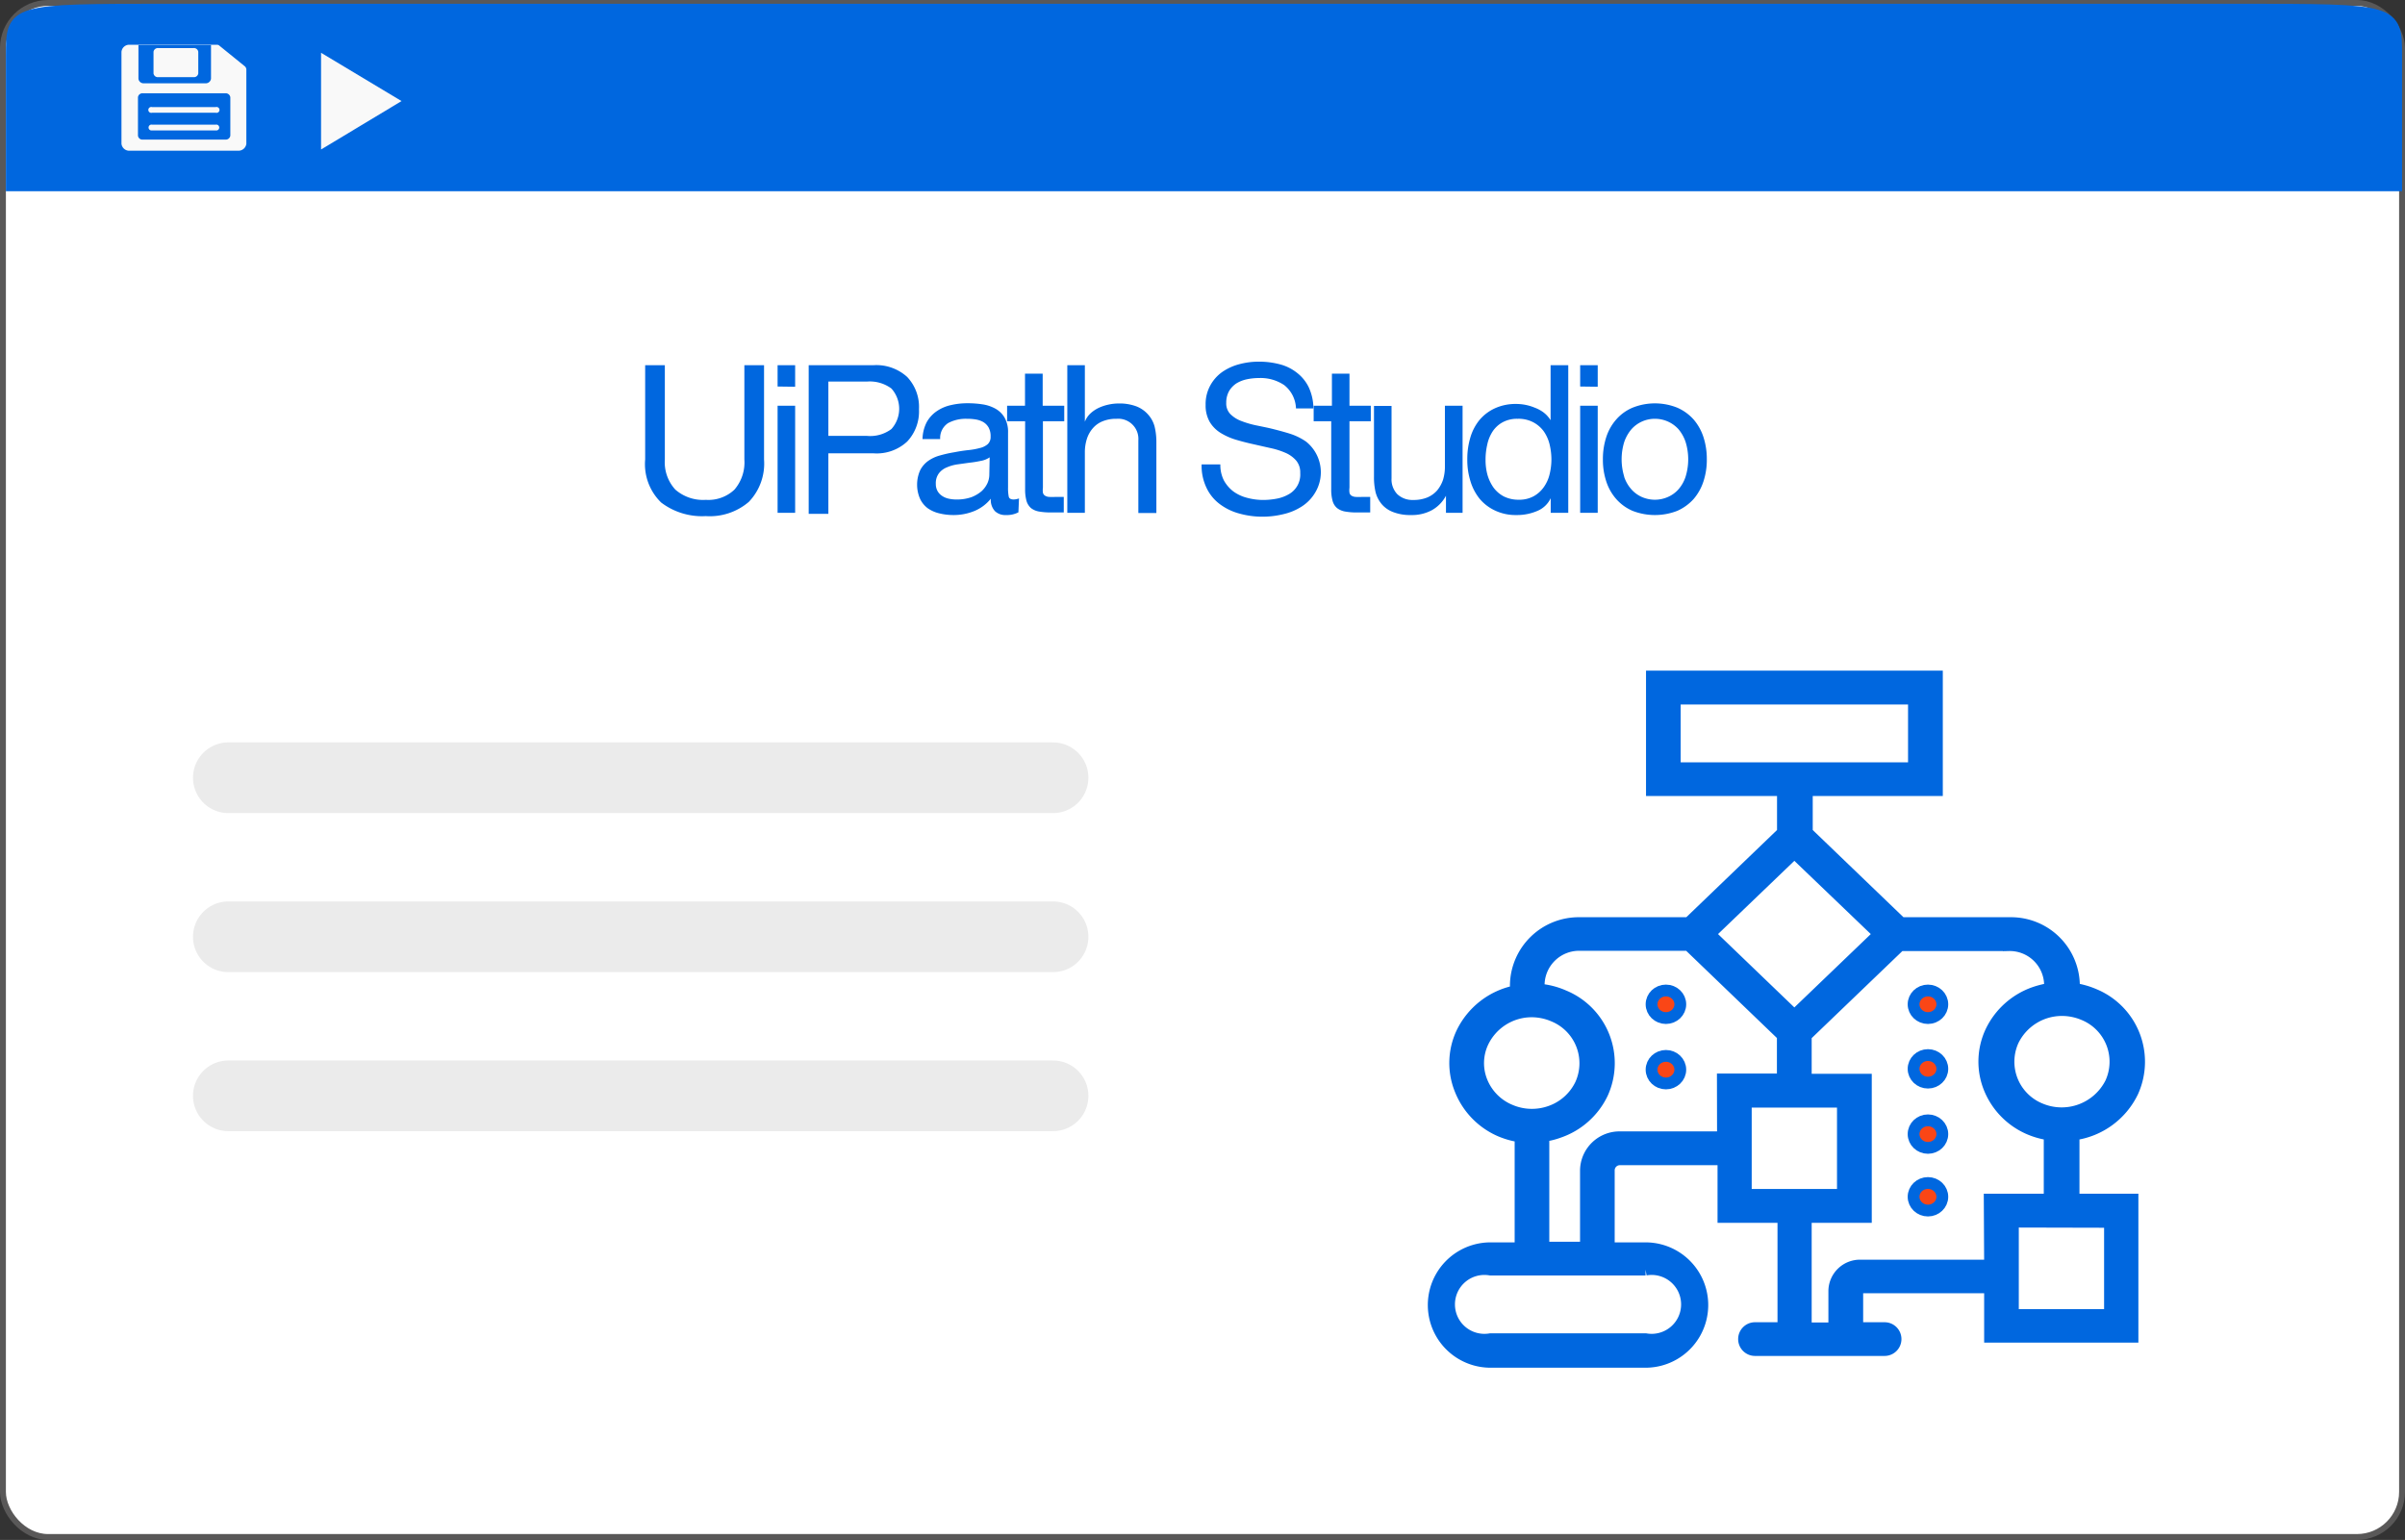 <svg xmlns="http://www.w3.org/2000/svg" viewBox="0 0 204.13 130.72"><rect x="0" y="0" width="204.13" height="130.72" fill="#333333" stroke="none"/><defs><style>.cls-1{fill:#fff;stroke:#595858;stroke-width:0.5px;}.cls-1,.cls-2,.cls-5,.cls-6{stroke-miterlimit:10;}.cls-2,.cls-4{fill:#0067df;}.cls-2,.cls-5{stroke:#0067df;}.cls-3{fill:#f9f9f9;}.cls-5{fill:#fa4616;}.cls-6{fill:none;stroke:#ebebeb;stroke-linecap:round;stroke-width:6px;}</style></defs><g id="レイヤー_2" data-name="レイヤー 2"><g id="Layer_1" data-name="Layer 1"><rect class="cls-1" x="0.25" y="0.25" width="203.63" height="130.22" rx="3.83"/><path class="cls-2" d="M190,.82H14.41C1,.82,1,.82,1,4.73v11H203.38v-11C203.38.82,203.38.82,190,.82Z"/><path class="cls-3" d="M10.31,4.41V12.2a.66.66,0,0,0,.73.59h9.14a.67.67,0,0,0,.73-.59V5.9a.38.38,0,0,0-.14-.28L18.6,3.86a.27.27,0,0,0-.17-.06l-7.4,0A.66.66,0,0,0,10.31,4.41Z"/><path class="cls-4" d="M11.75,3.82V6.68a.44.44,0,0,0,.48.39h5.19a.45.45,0,0,0,.49-.39V3.82Z"/><path class="cls-3" d="M16.43,4.08h-3a.37.37,0,0,0-.4.32V6.23a.37.37,0,0,0,.4.32h3a.37.37,0,0,0,.4-.32V4.4A.37.37,0,0,0,16.43,4.08Z"/><path class="cls-4" d="M19.13,7.92h-7a.38.38,0,0,0-.42.34v3.25a.38.38,0,0,0,.42.34h7a.39.39,0,0,0,.42-.34V8.26A.39.39,0,0,0,19.13,7.92Z"/><path class="cls-3" d="M12.91,9.57h5.4a.25.25,0,1,0,0-.48h-5.4a.25.25,0,1,0,0,.48Z"/><path class="cls-3" d="M18.31,10.58h-5.4a.25.25,0,1,0,0,.49h5.4a.25.25,0,1,0,0-.49Z"/><path class="cls-3" d="M27.25,4.48l6.83,4.1-6.83,4.11Z"/><ellipse class="cls-5" cx="141.4" cy="90.8" rx="1.22" ry="1.17"/><ellipse class="cls-5" cx="141.4" cy="85.25" rx="1.22" ry="1.17"/><ellipse class="cls-5" cx="163.64" cy="90.73" rx="1.22" ry="1.17"/><ellipse class="cls-5" cx="163.64" cy="85.25" rx="1.22" ry="1.17"/><ellipse class="cls-5" cx="163.64" cy="101.59" rx="1.22" ry="1.17"/><ellipse class="cls-5" cx="163.64" cy="96.27" rx="1.22" ry="1.17"/><path class="cls-2" d="M176,96.3a6.49,6.49,0,0,0,5-3.6,6.17,6.17,0,0,0-3.27-8.28,6.85,6.85,0,0,0-1.7-.48v-.36a5.34,5.34,0,0,0-5.44-5.22h-9.23l-8-7.69v-3.6H164.4V57.43H140.21v9.64h11.12v3.6l-8,7.69H134.1a5.34,5.34,0,0,0-5.44,5.22v.56a6.48,6.48,0,0,0-4.57,3.53,6,6,0,0,0-.15,4.79A6.36,6.36,0,0,0,127.36,96a6.83,6.83,0,0,0,1.7.47v9.49h-2.55a4.82,4.82,0,1,0,0,9.64h13.16a4.82,4.82,0,1,0,0-9.64h-3.12V99.33a.94.94,0,0,1,1-.92h8.73v4.89h5.09v9.44h-2.41a.93.93,0,1,0,0,1.86h11a.93.93,0,1,0,0-1.86h-2.32v-3.2a.27.27,0,0,1,.27-.26h11v4.19H181V101.83H176Zm-1-10.56a4.74,4.74,0,0,1,1.87.38,4.33,4.33,0,0,1,2.29,5.81,4.67,4.67,0,0,1-6,2.2,4.33,4.33,0,0,1-2.29-5.81A4.61,4.61,0,0,1,175,85.74ZM142.15,65.21V59.3h20.3v5.91Zm10.15,7.17,7.21,6.91-7.21,6.92-7.2-6.92ZM128.16,94.24a4.42,4.42,0,0,1-2.4-2.44,4.18,4.18,0,0,1,.11-3.36A4.6,4.6,0,0,1,130,85.85a4.72,4.72,0,0,1,1.87.39,4.34,4.34,0,0,1,2.3,5.81,4.5,4.5,0,0,1-2.56,2.3A4.68,4.68,0,0,1,128.16,94.24Zm11.51,13.53a3,3,0,1,1,0,5.91H126.51a3,3,0,1,1,0-5.91Zm6.57-11.23h-8.73a2.85,2.85,0,0,0-2.9,2.79v6.58H131V96.42a6.16,6.16,0,0,0,1.33-.33A6.37,6.37,0,0,0,136,92.81a6.17,6.17,0,0,0-3.27-8.27A6.6,6.6,0,0,0,130.6,84v-.44a3.43,3.43,0,0,1,3.5-3.35h9.22l8,7.69v3.73h-5.09Zm1.94,4.89V93.52h8.24v7.91Zm20.73,6h-11a2.18,2.18,0,0,0-2.22,2.13v3.2h-2.42V103.3h5.1V91.65h-5.1V87.91l8-7.68h9.23A3.42,3.42,0,0,1,174,83.58v.36a7.61,7.61,0,0,0-1.33.33A6.43,6.43,0,0,0,169,87.55a6,6,0,0,0-.15,4.79,6.34,6.34,0,0,0,3.41,3.49,6.71,6.71,0,0,0,1.71.47v5.53h-5.09Zm10.18-3.71v7.91h-8.24V103.7Z"/><line class="cls-6" x1="19.38" y1="66.02" x2="89.38" y2="66.02"/><line class="cls-6" x1="19.38" y1="79.52" x2="89.38" y2="79.52"/><line class="cls-6" x1="19.38" y1="93.02" x2="89.38" y2="93.02"/><path class="cls-4" d="M63.56,42.6a5.09,5.09,0,0,1-3.65,1.21,5.74,5.74,0,0,1-3.79-1.15A4.54,4.54,0,0,1,54.76,39V31h1.67v8a3.43,3.43,0,0,0,.89,2.56,3.57,3.57,0,0,0,2.59.87,3.22,3.22,0,0,0,2.43-.87A3.54,3.54,0,0,0,63.18,39V31h1.67v8A4.69,4.69,0,0,1,63.56,42.6Z"/><path class="cls-4" d="M66,32.81V31h1.49v1.83Zm1.49,1.63v9.09H66V34.44Z"/><path class="cls-4" d="M74.14,31A3.88,3.88,0,0,1,77,32a3.7,3.7,0,0,1,1,2.74,3.73,3.73,0,0,1-1,2.74,3.8,3.8,0,0,1-2.87,1H70.31v5.14H68.64V31Zm-.56,6a3,3,0,0,0,2.08-.58,2.57,2.57,0,0,0,0-3.44,3.08,3.08,0,0,0-2.08-.59H70.31V37Z"/><path class="cls-4" d="M86.44,43.49a2.13,2.13,0,0,1-1.07.23,1.26,1.26,0,0,1-.92-.33,1.39,1.39,0,0,1-.35-1.06,3.48,3.48,0,0,1-1.43,1.06,4.63,4.63,0,0,1-1.76.33,4.93,4.93,0,0,1-1.17-.14,2.83,2.83,0,0,1-1-.44,2.14,2.14,0,0,1-.64-.78,3,3,0,0,1,0-2.44,2.23,2.23,0,0,1,.69-.8,3.16,3.16,0,0,1,1-.46A10.52,10.52,0,0,1,81,38.39q.61-.12,1.17-.18a6,6,0,0,0,1-.18,1.56,1.56,0,0,0,.67-.33.83.83,0,0,0,.24-.64,1.52,1.52,0,0,0-.18-.79,1.29,1.29,0,0,0-.47-.46,2,2,0,0,0-.65-.21,4.36,4.36,0,0,0-.72-.05,3.16,3.16,0,0,0-1.58.36,1.51,1.51,0,0,0-.68,1.36h-1.5a3.3,3.3,0,0,1,.35-1.42,2.75,2.75,0,0,1,.85-.94,3.42,3.42,0,0,1,1.2-.52,6.14,6.14,0,0,1,1.45-.16,8.25,8.25,0,0,1,1.22.09,3.24,3.24,0,0,1,1.1.36,2.06,2.06,0,0,1,.79.76,2.43,2.43,0,0,1,.3,1.28v4.66a3.7,3.7,0,0,0,.06.78q.06.24.42.24a1.43,1.43,0,0,0,.45-.09ZM84,38.82a1.85,1.85,0,0,1-.74.3,9.15,9.15,0,0,1-1,.16l-1,.14a3.46,3.46,0,0,0-.91.26,1.57,1.57,0,0,0-.66.5,1.39,1.39,0,0,0-.26.89,1.21,1.21,0,0,0,.15.62,1.18,1.18,0,0,0,.39.41,1.6,1.6,0,0,0,.55.23,2.93,2.93,0,0,0,.67.07,3.72,3.72,0,0,0,1.27-.2,3,3,0,0,0,.86-.51,2.17,2.17,0,0,0,.49-.67,1.77,1.77,0,0,0,.16-.68Z"/><path class="cls-4" d="M90.33,34.44v1.32H88.52V41.4a1.61,1.61,0,0,0,0,.42.41.41,0,0,0,.17.25.72.72,0,0,0,.34.11,4.45,4.45,0,0,0,.57,0h.69v1.32H89.18a5.66,5.66,0,0,1-1-.08,1.53,1.53,0,0,1-.67-.29,1.3,1.3,0,0,1-.38-.6,3.56,3.56,0,0,1-.12-1V35.76H85.48V34.44H87V31.72h1.5v2.72Z"/><path class="cls-4" d="M92.08,31v4.8h0a1.92,1.92,0,0,1,.49-.72,2.83,2.83,0,0,1,.71-.47,4,4,0,0,1,.83-.27,4,4,0,0,1,.83-.09,4.06,4.06,0,0,1,1.5.24,2.55,2.55,0,0,1,1,.69A2.47,2.47,0,0,1,98,36.21a5.55,5.55,0,0,1,.15,1.34v6H96.62V37.38a1.71,1.71,0,0,0-1.85-1.83,3,3,0,0,0-1.18.21,2.15,2.15,0,0,0-.84.6,2.55,2.55,0,0,0-.5.9,3.72,3.72,0,0,0-.17,1.13v5.14H90.59V31Z"/><path class="cls-4" d="M109,32.69a3.59,3.59,0,0,0-2.14-.6,5,5,0,0,0-1,.1,2.83,2.83,0,0,0-.91.35,2,2,0,0,0-.63.66,2,2,0,0,0-.24,1,1.29,1.29,0,0,0,.34.94,2.56,2.56,0,0,0,.92.59,7.91,7.91,0,0,0,1.29.38c.48.1,1,.2,1.47.32s1,.26,1.46.41a5.1,5.1,0,0,1,1.3.65,3.33,3.33,0,0,1,.8,4.27A3.54,3.54,0,0,1,110.48,43a4.87,4.87,0,0,1-1.57.65,7.37,7.37,0,0,1-1.73.21,7.26,7.26,0,0,1-2-.27,4.87,4.87,0,0,1-1.65-.8,3.68,3.68,0,0,1-1.12-1.37,4.31,4.31,0,0,1-.42-2h1.59a2.9,2.9,0,0,0,.3,1.36,3,3,0,0,0,.81.94,3.4,3.4,0,0,0,1.17.54,5.26,5.26,0,0,0,1.37.18,6.18,6.18,0,0,0,1.13-.11,3.22,3.22,0,0,0,1-.36,1.91,1.91,0,0,0,1-1.82,1.56,1.56,0,0,0-.34-1.05,2.52,2.52,0,0,0-.91-.66,6.61,6.61,0,0,0-1.3-.41l-1.46-.33c-.5-.11-1-.24-1.47-.38a5.44,5.44,0,0,1-1.29-.58,2.76,2.76,0,0,1-.92-.94,2.8,2.8,0,0,1-.34-1.43,3.29,3.29,0,0,1,.39-1.64,3.41,3.41,0,0,1,1-1.14,4.59,4.59,0,0,1,1.45-.67,6.35,6.35,0,0,1,1.68-.22,6.88,6.88,0,0,1,1.8.23,3.9,3.9,0,0,1,1.44.72,3.45,3.45,0,0,1,1,1.24,4.37,4.37,0,0,1,.39,1.78H110A2.64,2.64,0,0,0,109,32.69Z"/><path class="cls-4" d="M116.35,34.44v1.32h-1.81V41.4a1.55,1.55,0,0,0,0,.42.39.39,0,0,0,.16.25.76.76,0,0,0,.35.11,4.24,4.24,0,0,0,.57,0h.68v1.32h-1.14a5.5,5.5,0,0,1-1-.08,1.53,1.53,0,0,1-.67-.29,1.22,1.22,0,0,1-.38-.6,3.56,3.56,0,0,1-.12-1V35.76H111.5V34.44h1.55V31.72h1.49v2.72Z"/><path class="cls-4" d="M122.73,43.53V42.08h0a3,3,0,0,1-1.22,1.24,3.55,3.55,0,0,1-1.74.4,4,4,0,0,1-1.49-.24,2.37,2.37,0,0,1-1-.68,2.62,2.62,0,0,1-.52-1,5.57,5.57,0,0,1-.14-1.34v-6h1.49v6.15a1.81,1.81,0,0,0,.49,1.34,1.86,1.86,0,0,0,1.35.49,3.05,3.05,0,0,0,1.19-.21,2.31,2.31,0,0,0,.84-.6,2.82,2.82,0,0,0,.5-.9,3.79,3.79,0,0,0,.16-1.14V34.44h1.5v9.09Z"/><path class="cls-4" d="M131.62,43.53V42.29h0a2.17,2.17,0,0,1-1.16,1.09,4.32,4.32,0,0,1-1.74.34,4.09,4.09,0,0,1-1.84-.39,3.79,3.79,0,0,1-1.3-1,4.42,4.42,0,0,1-.78-1.51,6,6,0,0,1-.26-1.82,6.37,6.37,0,0,1,.25-1.83,4.26,4.26,0,0,1,.77-1.5,3.74,3.74,0,0,1,1.3-1,4.2,4.2,0,0,1,1.82-.38,4.1,4.1,0,0,1,1.57.31A3.07,3.07,0,0,1,131,35a2.46,2.46,0,0,1,.61.67h0V31h1.5V43.53Zm-5.37-3.23a3.59,3.59,0,0,0,.51,1.08,2.58,2.58,0,0,0,.88.76,2.78,2.78,0,0,0,1.26.28,2.55,2.55,0,0,0,1.28-.3,2.58,2.58,0,0,0,.86-.78,3.14,3.14,0,0,0,.49-1.1,5.28,5.28,0,0,0,.15-1.25,5.56,5.56,0,0,0-.16-1.29,3.26,3.26,0,0,0-.5-1.1,2.63,2.63,0,0,0-.89-.76,2.68,2.68,0,0,0-1.32-.29,2.55,2.55,0,0,0-1.28.3,2.39,2.39,0,0,0-.85.79,3.29,3.29,0,0,0-.45,1.12,5.63,5.63,0,0,0-.14,1.3A4.69,4.69,0,0,0,126.25,40.3Z"/><path class="cls-4" d="M134.12,32.81V31h1.49v1.83Zm1.49,1.63v9.09h-1.49V34.44Z"/><path class="cls-4" d="M136.33,37.12a4.23,4.23,0,0,1,.85-1.51,3.8,3.8,0,0,1,1.38-1,5.09,5.09,0,0,1,3.81,0,4,4,0,0,1,1.38,1,4.36,4.36,0,0,1,.84,1.51,6,6,0,0,1,.28,1.87,5.85,5.85,0,0,1-.28,1.86,4.36,4.36,0,0,1-.84,1.51,4.08,4.08,0,0,1-1.38,1,5.22,5.22,0,0,1-3.81,0,3.9,3.9,0,0,1-1.38-1,4.23,4.23,0,0,1-.85-1.51,5.85,5.85,0,0,1-.28-1.86A6,6,0,0,1,136.33,37.12Zm1.52,3.34a3.09,3.09,0,0,0,.61,1.07,2.62,2.62,0,0,0,.9.66,2.78,2.78,0,0,0,1.1.23,2.74,2.74,0,0,0,1.1-.23,2.57,2.57,0,0,0,.91-.66,3.08,3.08,0,0,0,.6-1.07,5,5,0,0,0,0-2.94,3.32,3.32,0,0,0-.6-1.08,2.69,2.69,0,0,0-2-.89,2.65,2.65,0,0,0-2,.89,3.34,3.34,0,0,0-.61,1.08,5,5,0,0,0,0,2.94Z"/></g></g></svg>